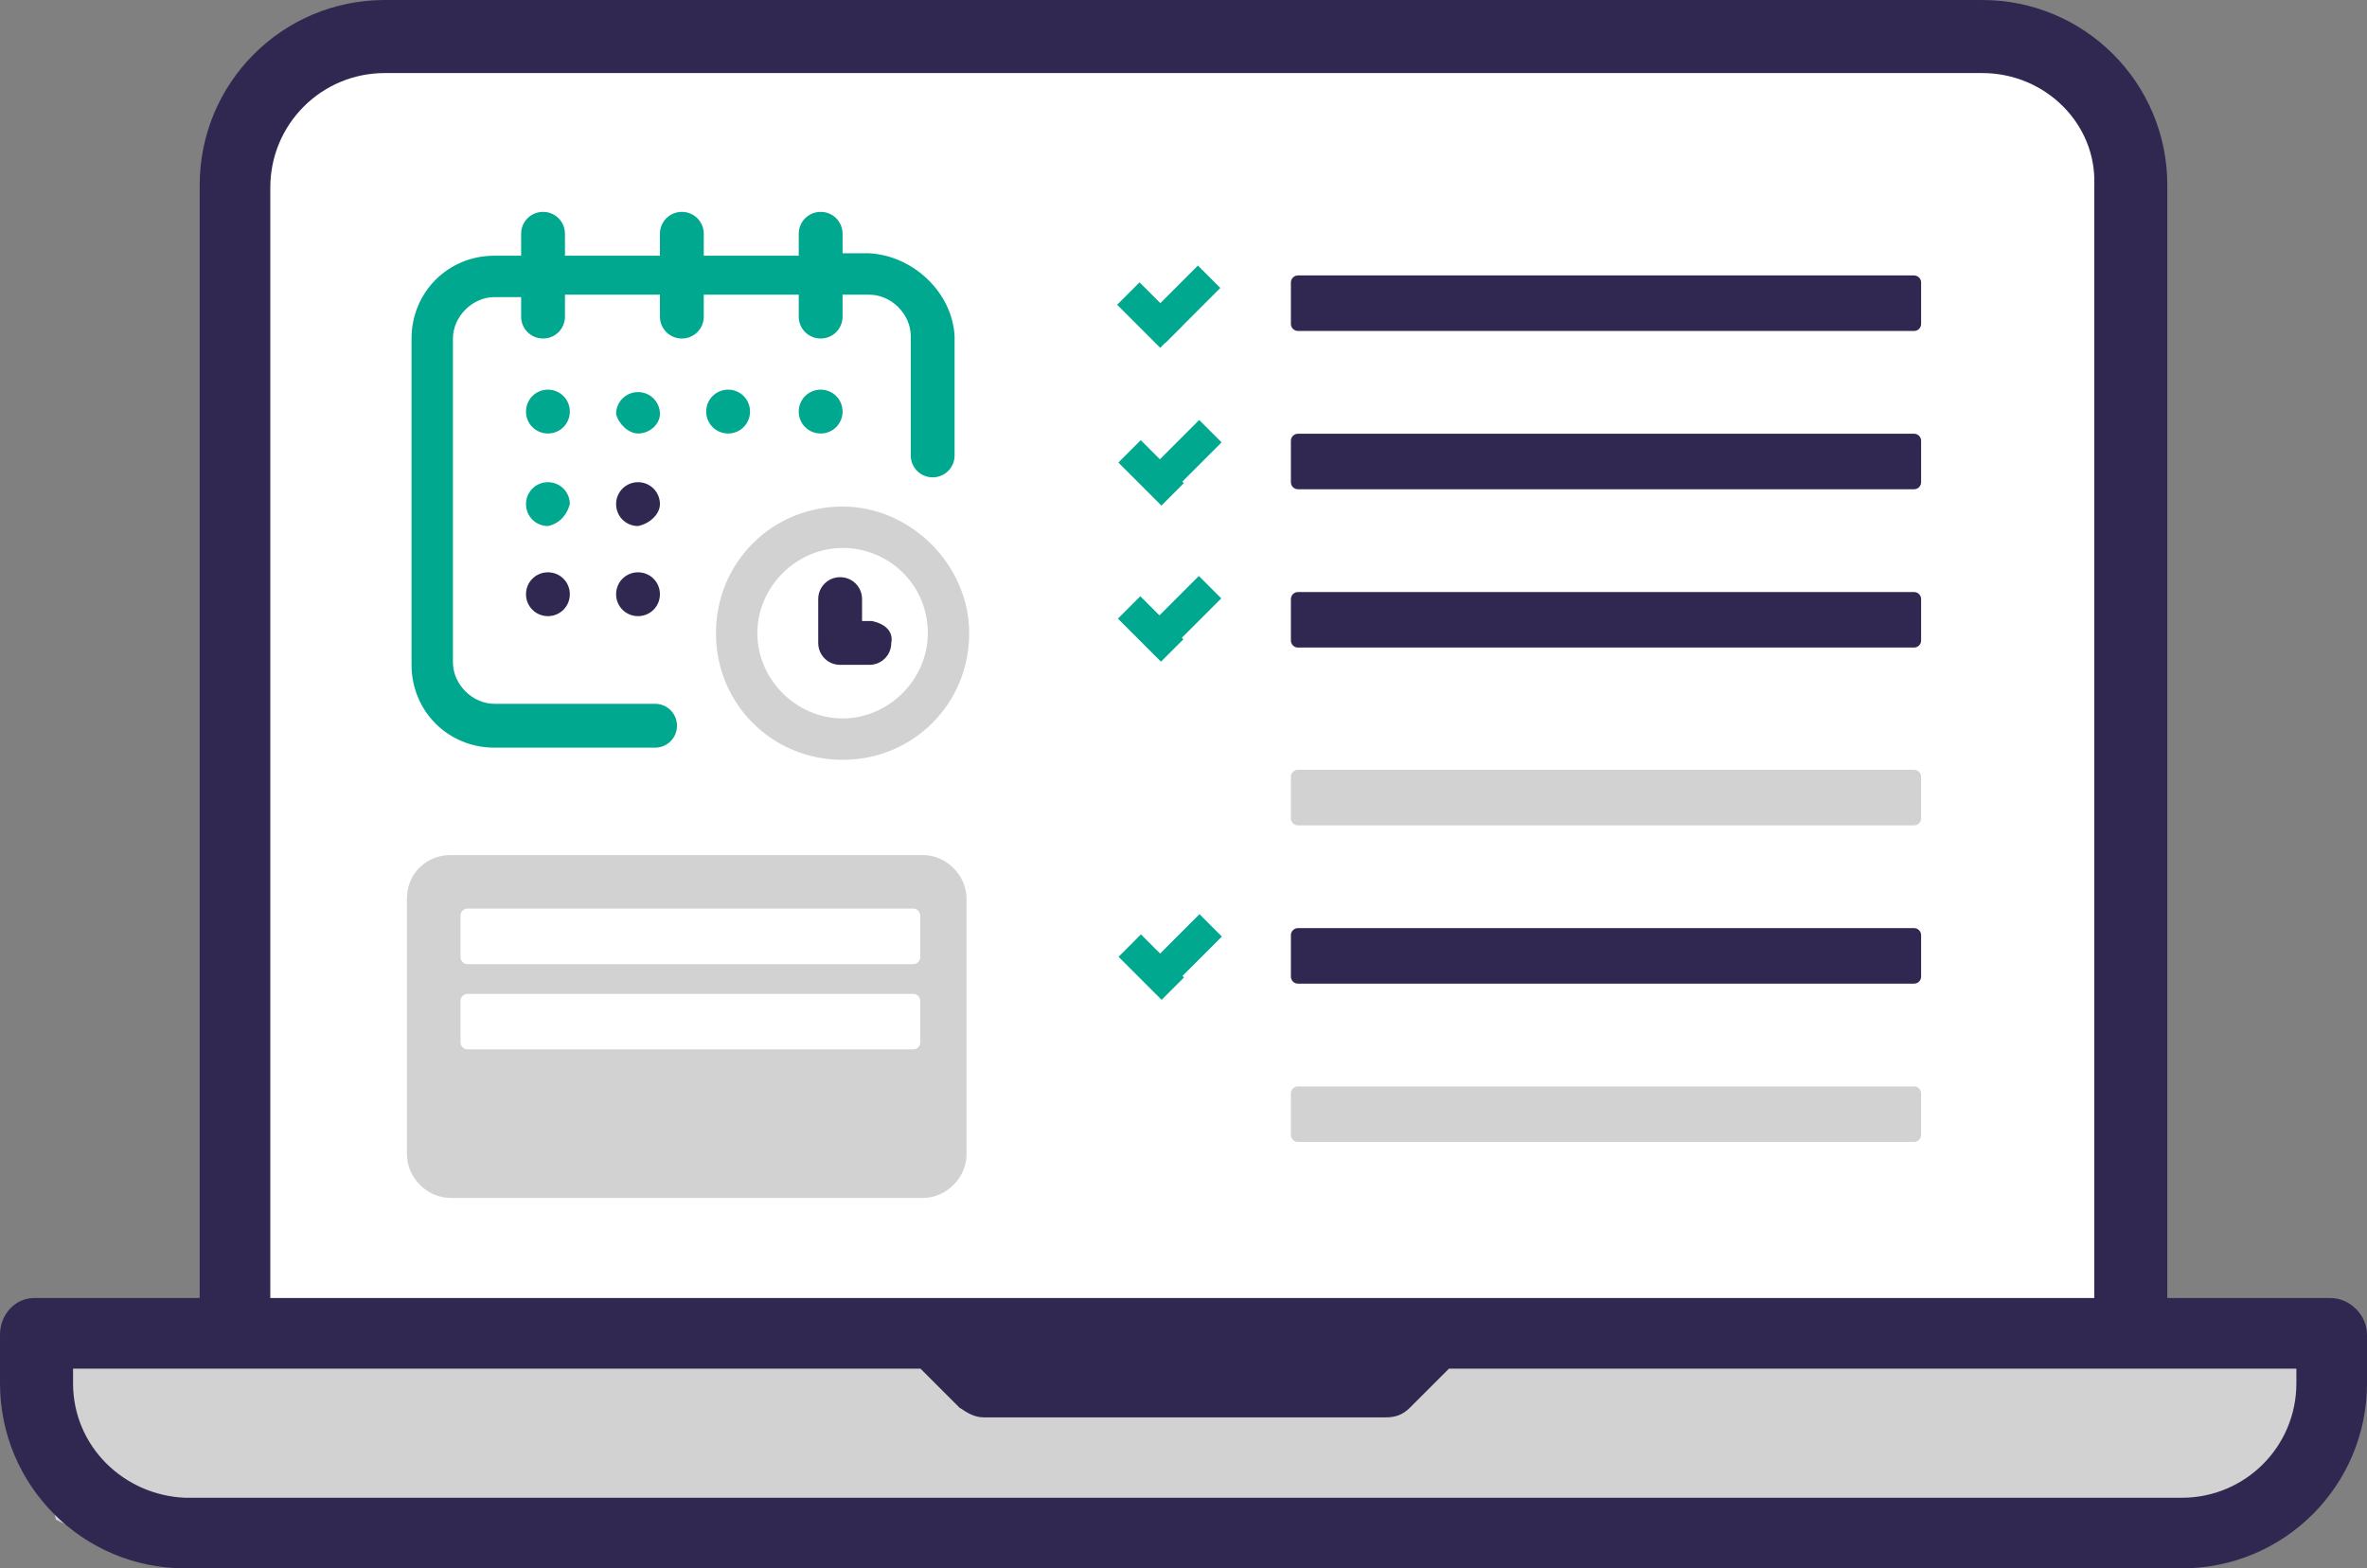 <?xml version="1.0" encoding="utf-8"?>
<!-- Generator: Adobe Illustrator 27.5.0, SVG Export Plug-In . SVG Version: 6.00 Build 0)  -->
<svg version="1.1" id="Layer_1" xmlns="http://www.w3.org/2000/svg" xmlns:xlink="http://www.w3.org/1999/xlink" x="0px" y="0px"
	 viewBox="0 0 97.2 64.4" style="enable-background:new 0 0 97.2 64.4;" xml:space="preserve">
<rect x="0" y="0" width="97.2" height="64.4" fill="#808080" stroke="none"/>
<style type="text/css">
	.st0{fill:#D2D2D2;stroke:#D2D2D2;stroke-width:1.16;stroke-miterlimit:10;}
	.st1{fill:#FFFFFF;}
	.st2{fill:#312852;}
	.st3{fill:#312852;stroke:#312852;stroke-width:0.58;stroke-linecap:round;stroke-linejoin:round;}
	.st4{fill:#D2D2D2;stroke:#D2D2D2;stroke-width:0.58;stroke-linecap:round;stroke-linejoin:round;}
	.st5{fill:#00A88F;}
	.st6{fill:#FFFFFF;stroke:#FFFFFF;stroke-width:0.58;stroke-linecap:round;stroke-linejoin:round;}
	.st7{fill:#D2D2D2;}
</style>
<path class="st0" d="M5.5,55H1.2l1.6,7l2.7,1.3l87.2-0.8c0,0,1.8-3.2,2-3.4c0.4-1.4,0.6-2.8,0.8-4.2H5.5z"/>
<path class="st1" d="M18,1.1l-6.3,2.5L9.3,9.2V55h77.9c0,0,0.4-17,0.4-17.5V7.4l-3.3-5.6l-4.6-0.1L18,1.1z"/>
<path class="st2" d="M7.6,64.4C3.4,64.4,0,61,0,56.8v-2c0-0.8,0.6-1.5,1.4-1.5c0,0,0,0,0.1,0h6.7V7.6c0-4.2,3.4-7.6,7.6-7.6h65.6
	c4.2,0,7.6,3.4,7.6,7.6v45.7h6.7c0.8,0,1.5,0.7,1.5,1.5c0,0,0,0,0,0v2c0,4.2-3.4,7.6-7.6,7.6L7.6,64.4z M3,56.8
	c0,2.6,2.1,4.6,4.6,4.7h82c2.6,0,4.7-2.1,4.7-4.7v-0.6H59.5l-1.6,1.6c-0.3,0.3-0.6,0.4-1,0.4H40.4c-0.4,0-0.7-0.2-1-0.4l-1.6-1.6H3
	V56.8z M15.8,3c-2.6,0-4.7,2.1-4.7,4.7v45.6h74.9V7.6C86.1,5.1,84,3,81.4,3H15.8z"/>
<rect x="53.3" y="11.6" class="st3" width="25.3" height="1.7"/>
<path class="st4" d="M18.5,35.4h19.4c0.8,0,1.5,0.7,1.5,1.5v10.5c0,0.8-0.7,1.5-1.5,1.5H18.5c-0.8,0-1.5-0.7-1.5-1.5V36.9
	C17,36,17.7,35.4,18.5,35.4z"/>
<rect x="46.6" y="11.7" transform="matrix(0.707 -0.707 0.707 0.707 4.658 37.188)" class="st5" width="1.3" height="2.5"/>
<rect x="46.9" y="11.8" transform="matrix(0.707 -0.707 0.707 0.707 5.429 37.983)" class="st5" width="3.2" height="1.3"/>
<rect x="46.6" y="18.2" transform="matrix(0.707 -0.707 0.707 0.707 0.112 39.071)" class="st5" width="1.3" height="2.5"/>
<rect x="47" y="18.2" transform="matrix(0.707 -0.707 0.707 0.707 0.886 39.87)" class="st5" width="3.2" height="1.3"/>
<rect x="46.6" y="24.6" transform="matrix(0.707 -0.707 0.707 0.707 -4.431 40.956)" class="st5" width="1.3" height="2.5"/>
<rect x="47" y="24.6" transform="matrix(0.707 -0.707 0.707 0.707 -3.653 41.75)" class="st5" width="3.2" height="1.3"/>
<rect x="53.3" y="18.1" class="st3" width="25.3" height="1.7"/>
<rect x="53.3" y="24.6" class="st3" width="25.3" height="1.7"/>
<rect x="53.3" y="31.9" class="st4" width="25.3" height="1.7"/>
<rect x="46.6" y="38.5" transform="matrix(0.707 -0.707 0.707 0.707 -14.232 45.015)" class="st5" width="1.3" height="2.5"/>
<rect x="47" y="38.5" transform="matrix(0.707 -0.707 0.707 0.707 -13.454 45.81)" class="st5" width="3.2" height="1.3"/>
<rect x="53.3" y="38.4" class="st3" width="25.3" height="1.7"/>
<rect x="19.2" y="37.6" class="st6" width="18.3" height="1.7"/>
<rect x="19.2" y="41.1" class="st6" width="18.3" height="1.7"/>
<rect x="53.3" y="44.9" class="st4" width="25.3" height="1.7"/>
<path class="st5" d="M35.7,10.4h-1.1V9.6c0-0.5-0.4-0.9-0.9-0.9s-0.9,0.4-0.9,0.9v0.9h-3.9V9.6c0-0.5-0.4-0.9-0.9-0.9
	c-0.5,0-0.9,0.4-0.9,0.9v0.9h-3.9V9.6c0-0.5-0.4-0.9-0.9-0.9c-0.5,0-0.9,0.4-0.9,0.9v0.9h-1.1c-1.9,0-3.4,1.5-3.4,3.4v13.4
	c0,1.9,1.5,3.4,3.4,3.4c0,0,0,0,0,0h6.6c0.5,0,0.9-0.4,0.9-0.9c0-0.5-0.4-0.9-0.9-0.9h-6.6c-0.9,0-1.7-0.8-1.7-1.7V13.9
	c0-0.9,0.8-1.7,1.7-1.7h1.1V13c0,0.5,0.4,0.9,0.9,0.9c0.5,0,0.9-0.4,0.9-0.9v-0.9h3.9V13c0,0.5,0.4,0.9,0.9,0.9
	c0.5,0,0.9-0.4,0.9-0.9v-0.9h3.9V13c0,0.5,0.4,0.9,0.9,0.9s0.9-0.4,0.9-0.9v-0.9h1.1c0.9,0,1.7,0.8,1.7,1.7c0,0,0,0,0,0v4.9
	c0,0.5,0.4,0.9,0.9,0.9s0.9-0.4,0.9-0.9v-4.9C39.1,12,37.5,10.5,35.7,10.4z"/>
<path class="st5" d="M22.5,17.8c-0.5,0-0.9-0.4-0.9-0.9c0,0,0,0,0,0l0,0c0-0.5,0.4-0.9,0.9-0.9c0.5,0,0.9,0.4,0.9,0.9c0,0,0,0,0,0
	l0,0C23.4,17.4,23,17.8,22.5,17.8C22.5,17.8,22.5,17.8,22.5,17.8"/>
<path class="st5" d="M30.8,16.9L30.8,16.9c0-0.5-0.4-0.9-0.9-0.9c-0.5,0-0.9,0.4-0.9,0.9l0,0c0,0.5,0.4,0.9,0.9,0.9
	C30.4,17.8,30.8,17.4,30.8,16.9z"/>
<path class="st5" d="M34.6,16.9L34.6,16.9c0-0.5-0.4-0.9-0.9-0.9s-0.9,0.4-0.9,0.9l0,0c0,0.5,0.4,0.9,0.9,0.9S34.6,17.4,34.6,16.9z"
	/>
<path class="st5" d="M23.4,20.7c0-0.5-0.4-0.9-0.9-0.9c-0.5,0-0.9,0.4-0.9,0.9c0,0,0,0,0,0l0,0c0,0.5,0.4,0.9,0.9,0.9
	C23,21.5,23.3,21.1,23.4,20.7z"/>
<path class="st2" d="M22.5,23.5c-0.5,0-0.9,0.4-0.9,0.9c0,0,0,0,0,0l0,0c0,0.5,0.4,0.9,0.9,0.9c0.5,0,0.9-0.4,0.9-0.9c0,0,0,0,0,0
	l0,0C23.4,23.9,23,23.5,22.5,23.5C22.5,23.5,22.5,23.5,22.5,23.5z"/>
<path class="st5" d="M26.2,17.8c0.5,0,0.9-0.4,0.9-0.8c0,0,0,0,0,0l0,0c0-0.5-0.4-0.9-0.9-0.9c-0.5,0-0.9,0.4-0.9,0.9l0,0
	C25.4,17.4,25.8,17.8,26.2,17.8C26.2,17.8,26.2,17.8,26.2,17.8"/>
<path class="st2" d="M27.1,20.7c0-0.5-0.4-0.9-0.9-0.9c-0.5,0-0.9,0.4-0.9,0.9l0,0c0,0.5,0.4,0.9,0.9,0.9
	C26.7,21.5,27.1,21.1,27.1,20.7z"/>
<path class="st2" d="M26.2,23.5c-0.5,0-0.9,0.4-0.9,0.9c0,0,0,0,0,0l0,0c0,0.5,0.4,0.9,0.9,0.9c0.5,0,0.9-0.4,0.9-0.9c0,0,0,0,0,0
	l0,0C27.1,23.9,26.7,23.5,26.2,23.5C26.2,23.5,26.2,23.5,26.2,23.5z"/>
<path class="st7" d="M34.6,20.8c-2.9,0-5.2,2.3-5.2,5.2s2.3,5.2,5.2,5.2s5.2-2.3,5.2-5.2C39.8,23.2,37.4,20.8,34.6,20.8z M34.6,29.5
	c-1.9,0-3.5-1.6-3.5-3.5c0-1.9,1.6-3.5,3.5-3.5c1.9,0,3.5,1.5,3.5,3.5C38.1,27.9,36.5,29.5,34.6,29.5C34.6,29.5,34.6,29.5,34.6,29.5
	z"/>
<path class="st2" d="M35.8,25.5h-0.4v-0.9c0-0.5-0.4-0.9-0.9-0.9s-0.9,0.4-0.9,0.9v1.8c0,0.5,0.4,0.9,0.9,0.9l0,0h1.2
	c0.5,0,0.9-0.4,0.9-0.9C36.7,25.9,36.3,25.6,35.8,25.5z"/>
</svg>

